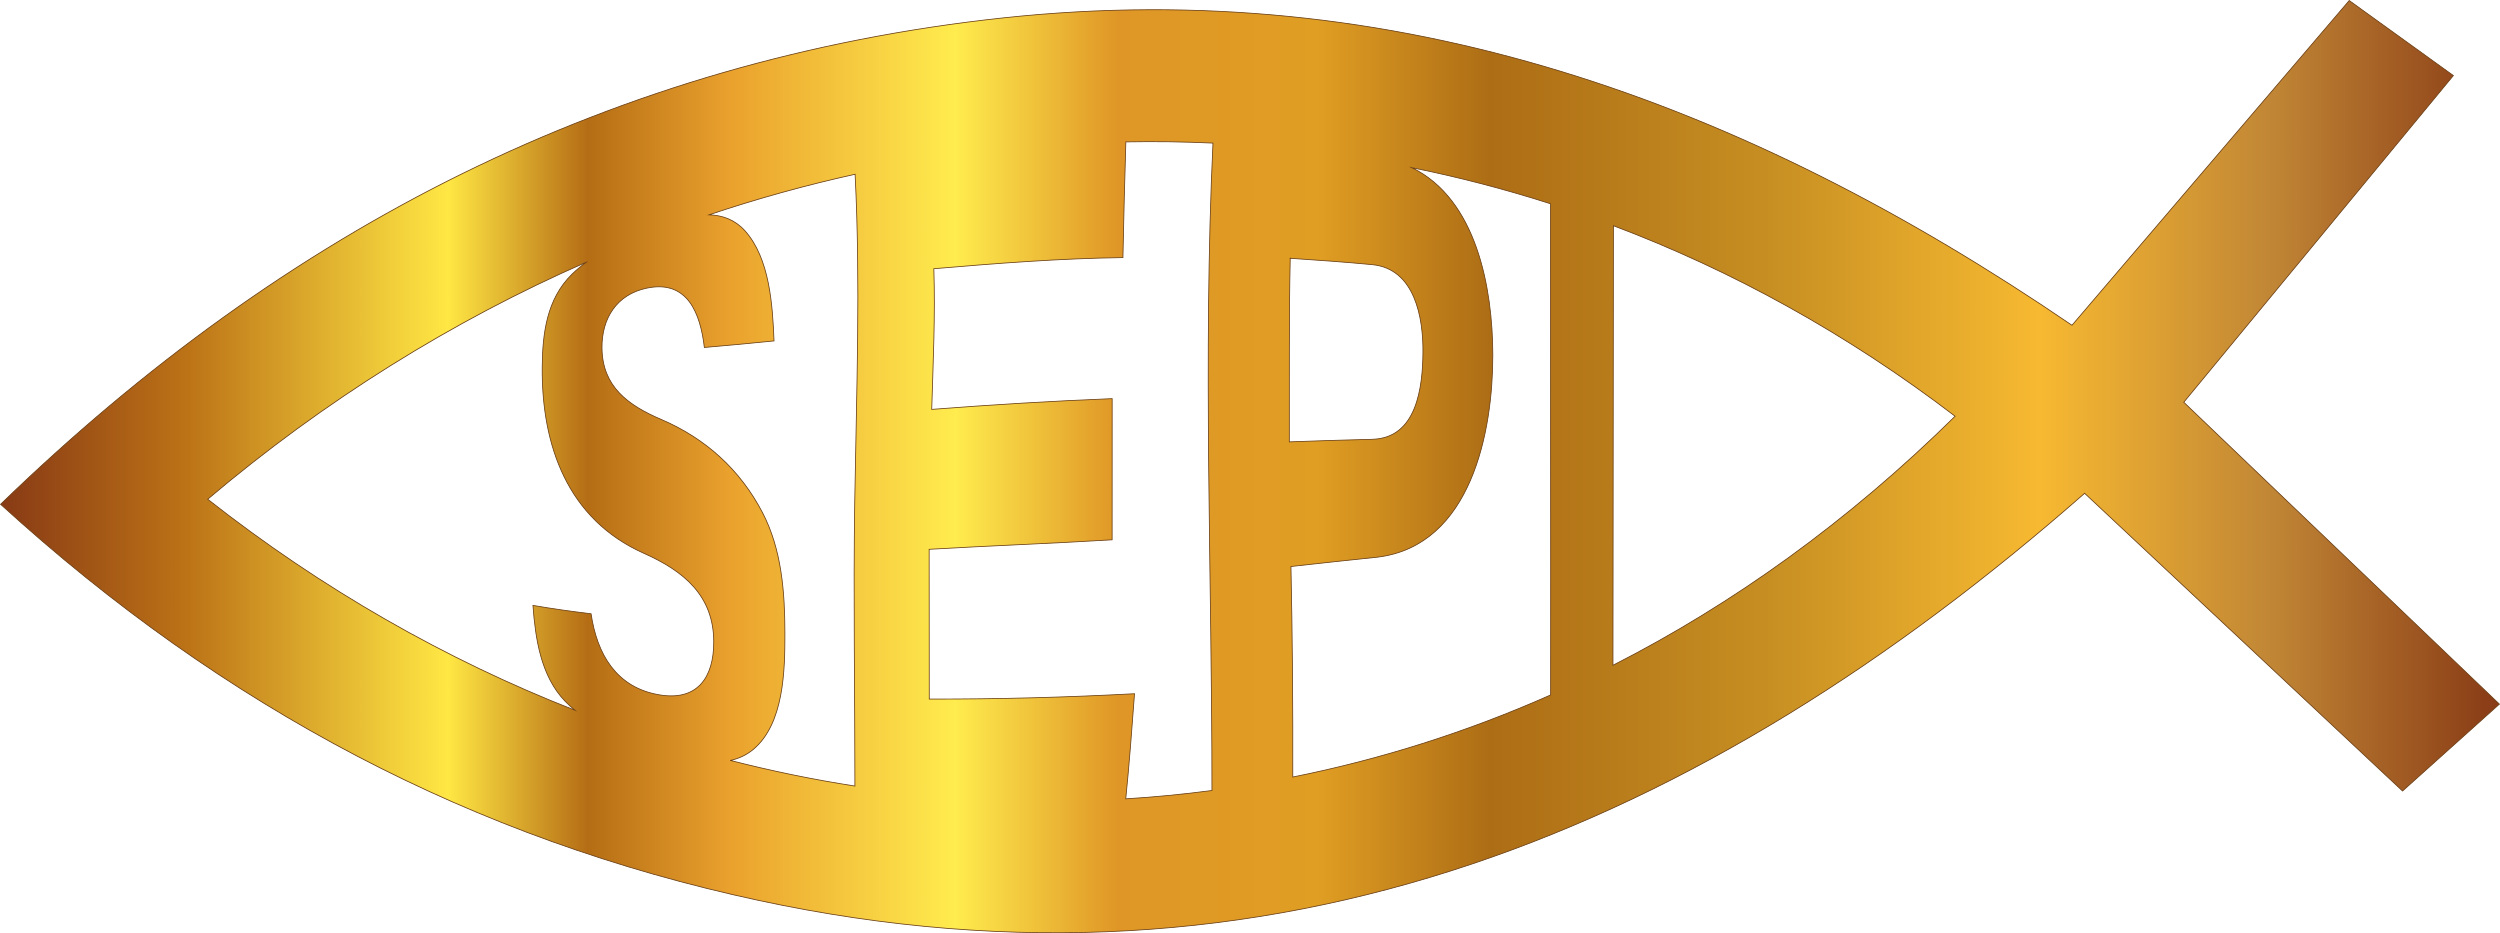 <?xml version="1.0" encoding="UTF-8"?>
<svg id="Capa_2" data-name="Capa 2" xmlns="http://www.w3.org/2000/svg" xmlns:xlink="http://www.w3.org/1999/xlink" viewBox="0 0 2684.383 1001.976">
  <defs>
    <style>
      .cls-1 {
        fill: url(#Gold_13);
        stroke: #683c11;
        stroke-miterlimit: 10;
        stroke-width: .85px;
      }
    </style>
    <linearGradient id="Gold_13" data-name="Gold 13" x1=".621" y1="501.062" x2="2683.758" y2="501.062" gradientUnits="userSpaceOnUse">
      <stop offset="0" stop-color="#883a15"/>
      <stop offset=".073" stop-color="#bb7116"/>
      <stop offset=".179" stop-color="#ffe744"/>
      <stop offset=".235" stop-color="#b56d15"/>
      <stop offset=".292" stop-color="#eaa12d"/>
      <stop offset=".382" stop-color="#ffec4e"/>
      <stop offset=".447" stop-color="#df9626"/>
      <stop offset=".527" stop-color="#e09e23"/>
      <stop offset=".596" stop-color="#ad6d15"/>
      <stop offset=".706" stop-color="#c68e22"/>
      <stop offset=".816" stop-color="#f7b931"/>
      <stop offset=".909" stop-color="#c18635"/>
      <stop offset="1" stop-color="#883a15"/>
    </linearGradient>
  </defs>
  <g id="Dorado_Unificado" data-name="Dorado Unificado">
    <path class="cls-1" d="M2344.848,431.907c96.333-116.727,191.066-231.514,289.483-350.766-45.431-32.727-79.143-57.012-111.842-80.567-101.406,118.783-196.74,230.453-297.686,348.699C1870.206,107.196,1497.269-26.042,1077.377,19.195,660.341,64.125,307.172,244.694.621,541.464c240.25,218.902,508.098,359.815,814.561,425.48,551.646,118.204,1011.487-75.91,1423.203-437.276,117.17,109.726,226.667,212.27,341.362,319.679,31.634-28.377,64.555-57.909,104.011-93.304-118.319-113.161-228.568-218.605-338.909-324.135ZM1665.005,746.226c-90.445,40.073-183.161,69.291-276.898,88.123.23-75.377-.367-150.7-1.952-226.065,31.001-3.564,62.035-6.738,93.063-10.045,101.027-12.394,123.837-135.809,123.677-217.24-.14-71.775-17.422-167.204-87.009-201.002,50.083,10.124,99.829,23.05,149.06,38.818-.177,175.804.259,351.608.06,527.412ZM1385.382,277.329c29.352,1.997,58.719,3.998,88.005,6.825,46.072,4.422,54.9,57.434,54.522,94.494-.376,36.814-6.341,91.906-54.543,93.049-29.66.809-59.311,1.602-88.96,2.765.208-65.708-.471-131.441.977-197.133ZM1302.434,153.651c-10.811,231.786-1.067,463.31-1.081,695.156-30.804,4.076-61.676,7.054-92.572,8.952,3.805-37.557,6.619-75.217,9.399-112.859-73.497,3.914-146.765,5.867-220.38,5.73-.036-53.605-.104-107.209-.132-160.814,65.476-3.843,131.013-6.226,196.477-10.186-.044-50.528.032-101.055.05-151.583-64.686,2.611-129.216,6.528-193.759,11.541,1.473-50.358,3.932-100.691,2.265-151.054,67.56-5.764,135.212-11.043,203.034-11.933.894-41.417,1.799-82.837,3.147-124.243,31.185-.586,62.383-.16,93.552,1.292ZM629.684,281.444c-5.485,4.016-10.693,8.311-15.475,12.972-27.298,26.611-31.718,64.121-32.009,100.041-.677,83.643,26.994,163.073,109.174,199.656,42.815,19.059,74.855,45.412,75.014,94.922.124,38.594-17.714,64.13-58.801,56.998-45.929-7.973-66.494-43.585-72.937-87.004-20.891-2.488-41.663-5.402-62.395-8.977,2.647,35.82,8.485,75.813,34.445,102.83,3.341,3.477,6.938,6.729,10.727,9.795-138.726-54.163-271.727-130.226-394.415-226.626,125.448-106.153,262.68-191.543,406.671-254.607ZM784.283,816.516c8.832-1.959,17.154-5.685,24.538-11.833,33.109-27.565,34.017-85.654,33.966-124.741-.056-43.773-3.395-89.79-23.932-129.308-23.93-46.048-61.092-79.816-108.787-100.219-35.83-15.327-63.189-35.305-63.695-76.578-.392-31.964,15.813-57.624,48.075-64.445,43.933-9.289,57.565,27.245,61.869,63.685,24.95-2.169,49.886-4.438,74.797-7.016-1.562-37.786-4.478-88.671-31.314-118.37-10.735-11.88-24.166-16.552-38.439-17.06,51.697-17.327,104.035-31.869,156.806-43.528,5.947,117.684,1.433,234.411-.392,352.12-1.575,101.553.213,203.233.188,304.805-44.847-6.966-89.452-16.157-133.681-27.512ZM1731.912,714.355c.165-157.343.318-314.685.469-472.028,127.51,48.147,250.908,115.986,366.922,204.589-114.545,112.945-238.271,201.636-367.39,267.439Z"/>
  </g>
</svg>